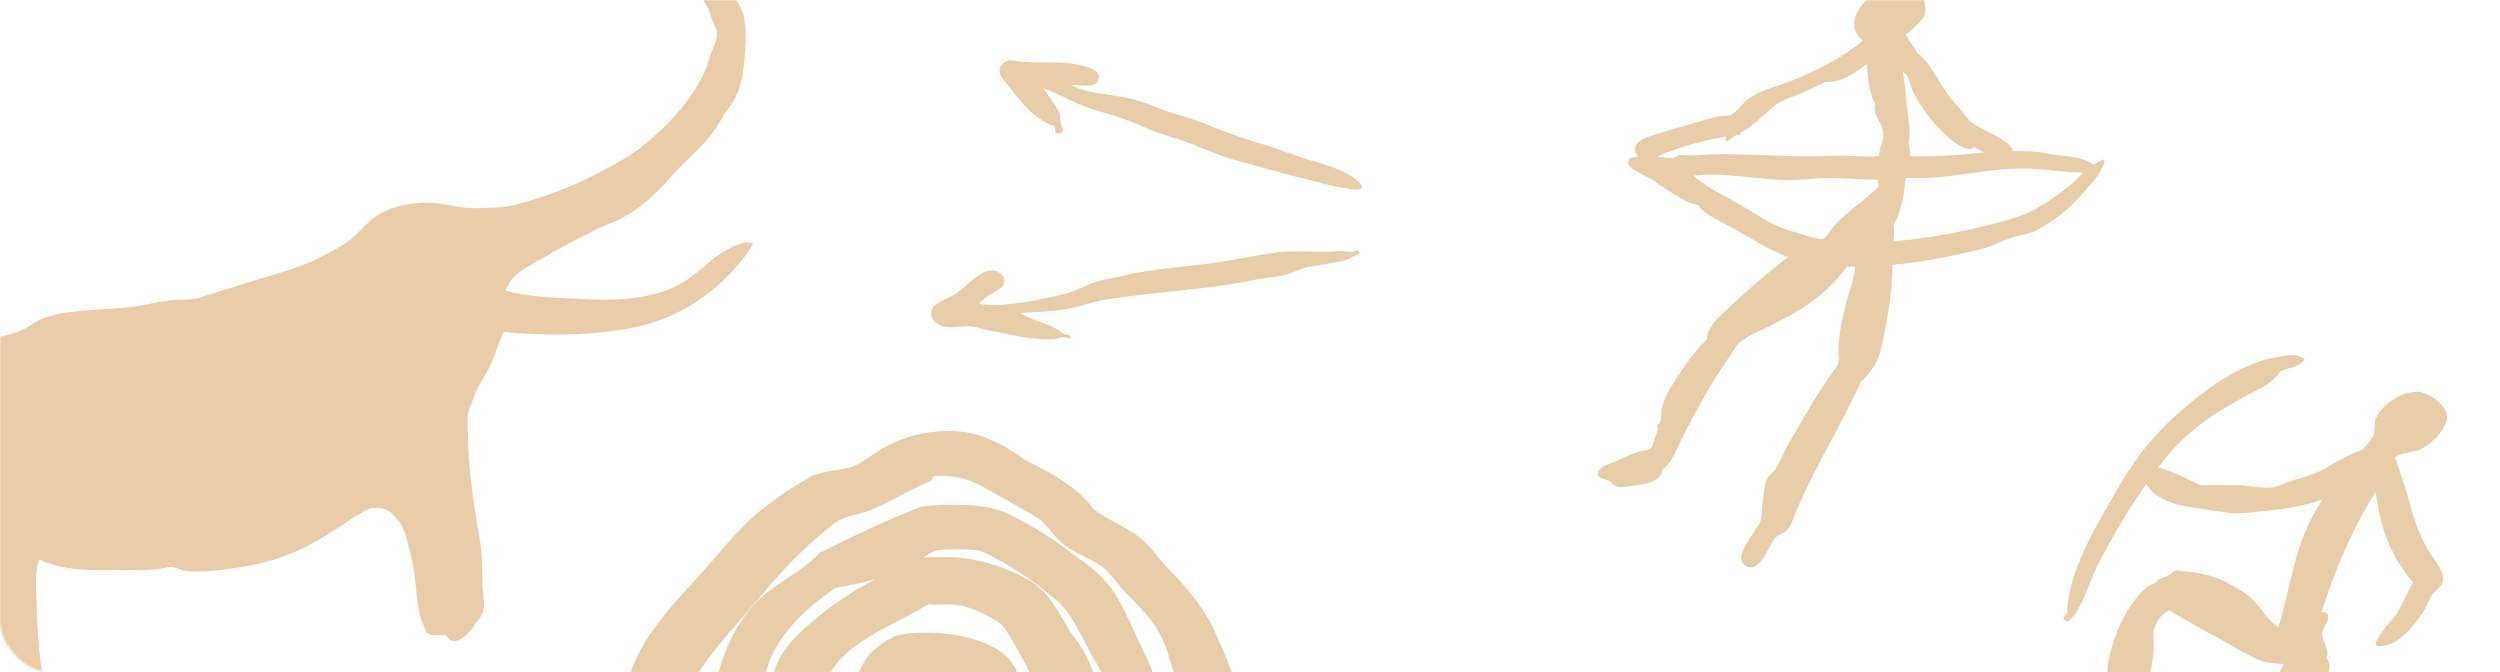 <?xml version="1.0" encoding="UTF-8"?> <svg xmlns="http://www.w3.org/2000/svg" width="1160" height="312" viewBox="0 0 1160 312" fill="none"> <mask id="mask0_783_27718" style="mask-type:alpha" maskUnits="userSpaceOnUse" x="0" y="0" width="1160" height="312"> <rect width="1160" height="312" rx="24" fill="#F2E2CF"></rect> </mask> <g mask="url(#mask0_783_27718)"> <g opacity="0.8"> <path fill-rule="evenodd" clip-rule="evenodd" d="M496.937 39.445C504.324 43.582 515.257 43.582 524.122 45.65C529.736 46.832 535.055 49.196 540.374 51.264C545.692 53.037 551.602 54.515 556.921 56.583C561.944 58.356 566.967 60.72 572.286 62.493C577.605 64.561 583.219 66.038 588.833 67.811C594.152 69.584 599.471 71.653 604.789 73.426C612.768 75.79 621.928 78.153 627.837 82.29C629.906 83.768 632.27 85.836 631.974 87.018C631.383 88.791 626.36 87.609 624.291 87.314C617.791 86.427 611.29 84.359 605.085 82.881C598.88 81.404 592.675 79.631 586.174 77.858C579.969 76.085 573.468 74.608 567.558 72.539C561.944 70.471 556.33 68.107 551.011 66.038C545.397 63.97 539.192 62.493 533.578 60.129C527.963 57.765 522.645 55.401 517.03 53.628C510.825 51.855 504.915 50.378 499.301 47.718C493.982 45.355 489.255 42.695 483.936 40.922C485.709 43.582 490.732 49.196 491.914 53.924C491.914 54.515 491.914 55.401 491.914 56.288C491.914 56.879 495.164 62.493 491.028 61.902C488.664 61.606 490.141 59.833 489.255 58.651C478.617 54.515 473.299 46.536 467.389 39.149C465.32 36.49 463.252 34.422 463.843 31.762C464.434 29.989 466.502 27.921 468.866 27.921C470.048 27.921 471.526 28.512 473.299 28.512C480.095 29.398 490.141 28.512 496.346 29.398C502.552 30.285 511.121 32.058 509.643 36.49C508.757 41.513 501.961 39.149 496.937 39.445Z" fill="#E4BF92"></path> <path fill-rule="evenodd" clip-rule="evenodd" d="M630.793 116.862C631.088 118.34 628.724 118.635 627.542 119.226C622.519 122.181 614.245 122.181 606.858 123.954C603.608 124.545 600.653 126.318 597.403 127.204C592.675 128.681 587.356 128.681 582.037 129.863C562.831 134 539.783 135.182 519.099 138.137C513.78 138.728 509.053 139.614 504.325 141.092C494.278 144.342 483.936 144.638 473.299 145.229C478.618 148.479 485.709 149.956 491.323 153.207C491.914 153.502 492.505 154.389 493.392 154.98C494.574 155.571 496.642 154.98 496.938 156.753C495.46 157.344 495.165 156.457 493.392 156.457C491.914 156.457 490.733 157.048 489.551 157.344C479.209 158.23 468.867 154.98 459.707 153.502C456.752 152.911 453.501 151.729 450.546 151.434C447.001 151.138 443.159 152.025 439.614 151.729C434.886 151.434 430.454 147.593 432.522 143.16C433.999 140.205 441.091 138.137 444.341 135.773C448.183 132.818 451.137 129.568 454.979 127.204C456.161 126.318 458.525 125.431 460.593 125.431C463.548 125.727 466.798 128.091 465.912 131.636C465.616 133.409 462.07 134.887 460.002 136.364C457.638 137.842 455.57 139.319 454.092 140.796C459.116 142.274 466.503 141.387 473.299 140.501C478.027 140.205 482.164 138.728 486.3 138.137C491.028 137.251 494.574 136.364 498.711 134.887C502.256 133.409 505.802 131.636 509.644 130.454C512.894 129.568 516.735 128.977 520.577 128.09C533.282 124.84 548.648 123.954 564.308 121.885C569.332 120.999 574.355 120.112 579.674 119.226C584.992 118.339 590.311 117.158 595.039 116.862C603.312 116.271 612.472 117.158 620.451 116.567C622.814 116.271 625.474 116.862 627.838 116.862C628.724 116.271 630.202 115.68 630.793 116.862Z" fill="#E4BF92"></path> </g> <path opacity="0.8" fill-rule="evenodd" clip-rule="evenodd" d="M234.596 134.886C244.075 137.521 256.029 138.22 267.662 138.612C279.615 139.311 291.242 139.388 301.561 136.979C312.195 134.563 319.021 130.339 325.501 124.552C328.591 121.975 331.988 119.079 335.712 116.803C339.442 114.842 343.775 111.612 349.454 112.753C347.652 116.874 344.582 120.393 341.512 123.912C332.916 133.827 321.161 142.864 307.131 148.176C288.114 155.476 259.226 156.378 233.729 154.07C230.409 160.735 229.281 167.042 225.633 173.086C222.896 177.541 220.768 181.04 218.999 186.732C218.403 188.315 217.493 189.904 217.217 191.795C216.659 195.262 217.057 199.339 217.14 203.422C217.466 219.439 219.984 235.097 222.477 249.499C223.893 257.325 223.726 264.555 223.873 271.779C223.969 276.49 225.642 281.483 223.52 285.296C222.917 286.565 221.687 287.847 220.462 289.443C219.546 290.718 218.636 292.308 217.405 293.59C215.867 295.192 213.085 297.448 210.886 297.493C208.374 297.544 208.342 295.974 206.746 294.749C203.285 294.506 200.471 295.191 198.561 293.973C197.292 293.371 197.581 292.108 196.927 290.865C196.273 289.621 195.626 288.692 195.286 287.442C192.909 278.693 193.338 268.944 190.935 258.939C189.564 253.312 188.141 245.171 184.283 240.851C181.707 237.762 178.823 234.993 172.554 235.749C171.298 235.774 169.439 237.069 167.574 238.05C162.914 240.658 159.203 243.561 154.857 246.163C142.762 253.95 131.879 259.513 114.349 262.698C106.209 264.12 96.498 265.575 87.378 265.132C84.545 264.876 82.314 263.35 79.796 263.087C77.277 262.824 74.79 264.132 72.277 264.183C62.868 265.003 52.171 264.278 42.435 264.477C32.693 264.361 24.803 262.636 18.143 259.63C16.073 265.956 16.829 272.224 16.982 279.762C17.283 294.523 18.519 308.951 21.307 322.404C22.351 327.41 26.671 338.947 19.454 339.408C16.633 339.78 15.647 337.601 14.07 337.319C10.282 336.453 5.282 337.812 2.424 336.299C-0.435 334.786 -1.857 326.646 -2.87 323.211C-6.926 309.155 -11.29 295.419 -17.193 283.286C-18.5 280.799 -22.013 278.043 -24.262 275.575C-26.506 273.421 -28.749 271.267 -31.319 268.492C-35.805 264.185 -38.093 259.833 -40.727 253.917C-41.054 253.295 -41.08 252.039 -41.407 251.417C-42.06 250.173 -43.656 248.949 -44.938 247.718C-50.091 241.54 -54.026 233.451 -57.032 224.714C-58.044 221.279 -60.935 218.196 -61.62 215.382C-61.998 212.248 -61.447 208.466 -60.876 205.627C-59.735 199.948 -56.69 195.173 -53.319 191.02C-51.479 188.783 -49.313 187.168 -47.781 185.252C-44.409 181.099 -41.98 176.965 -37.974 173.113C-30.891 166.056 -21.27 160.205 -8.124 157.738C-1.862 156.668 4.714 155.591 10.63 152.957C13.431 151.644 15.283 150.035 17.77 148.727C29.897 142.511 53.189 144.55 69.142 141.083C72.584 140.385 75.712 139.693 79.16 139.308C82.608 138.924 86.384 139.161 90.146 138.77C92.652 138.405 95.139 137.098 97.953 136.412C105.445 134.06 112.938 131.708 120.745 129.35C131.987 125.979 141.672 123.268 149.748 118.705C154.1 116.417 158.459 114.443 162.17 111.54C165.881 108.637 168.33 105.445 172.035 102.227C178.515 96.44 190.385 93.056 203.294 94.364C207.389 94.909 211.177 95.775 215.273 96.32C219.682 96.858 224.073 96.455 228.47 96.365C237.264 96.186 243.5 93.86 250.993 91.508C264.414 87.15 276.548 81.248 288.348 74.409C299.219 68.218 308.769 58.912 316.441 49.958C319.813 45.805 323.473 40.389 326.492 34.358C327.697 31.82 328.89 28.654 329.761 25.18C330.954 22.014 332.761 18.207 332.71 15.694C332.665 13.496 330.711 10.08 329.711 7.272C329.371 6.022 329.025 4.458 328.051 2.907C327.077 1.356 326.115 0.433 326.712 -1.15C327.295 -3.361 330.762 -2.803 332.948 -3.476C333.57 -3.803 335.768 -3.848 337.345 -3.566C340.505 -2.688 343.44 2.594 344.44 5.401C345.779 9.459 346.189 14.163 345.971 18.88C345.548 28.943 344.791 38.07 341.471 44.736C339.964 47.908 337.202 51.107 335.381 54.286C333.253 57.785 331.119 60.971 328.978 63.842C324.068 69.597 317.889 74.75 312.972 80.192C305.608 88.825 297.294 97.163 286.09 102.418C282.354 104.065 278.296 105.405 274.258 107.686C267.105 111.288 259.331 115.217 252.504 119.44C245.05 123.677 236.955 127.298 234.596 134.886Z" fill="#E4BF92"></path> <g opacity="0.8"> <path fill-rule="evenodd" clip-rule="evenodd" d="M1111.27 212.17C1113.58 219.066 1116.18 226.136 1118.14 233.623C1119.97 240.642 1122.4 248.007 1126.4 254.709C1128.86 259.316 1134.2 264.42 1133.55 269.589C1133.23 272.174 1130.71 273.081 1129.04 275.27C1127.36 277.459 1126.39 280.462 1125.01 282.823C1121.56 288.728 1115.07 296.426 1109.41 298.658C1108.3 299.199 1103.62 300.423 1102.61 299.437C1101.31 298.278 1104.78 294.368 1105.99 292.302C1108.19 289.227 1109.99 287.506 1111.49 285.612C1114.9 280.471 1116.78 275.23 1119.71 270.211C1108.31 257.196 1104.34 242.985 1102.24 228.284C1091.46 245.356 1083.11 265.041 1077.27 283.819C1077.57 283.992 1079.56 283.97 1080.1 285.078C1080.96 288.354 1078.05 290.615 1077.56 293.495C1077.01 297.138 1081.16 301.551 1079.39 305.266C1083.54 309.679 1078.11 317.599 1074.78 323.971C1069.72 333.296 1065.25 342.965 1060.66 352.167C1058.54 356.473 1055.65 360.729 1054 364.912C1052.52 368.8 1052.75 374.488 1052.16 378.894C1052.06 380.42 1051.49 382.069 1051.56 383.3C1051.58 385.294 1053.25 387.857 1054.16 390.37C1056.76 397.439 1058.48 403.99 1060.14 411.305C1061.98 418.324 1063.99 425.048 1065.18 432.485C1065.33 434.947 1065.47 437.409 1066.09 439.749C1066.99 442.262 1068.96 444.997 1068.05 447.236C1067.48 448.885 1065.78 449.08 1064.15 450.506C1062.7 451.636 1062.13 453.285 1061.14 454.293C1059.86 455.128 1057.23 455.568 1055.01 456.648C1052.15 458.146 1050.47 460.335 1047.49 461.366C1045.92 462.028 1044.17 462.986 1043.4 462.936C1036.9 463.887 1032.01 456.667 1035.84 452.167C1036.82 451.159 1038.28 450.028 1039.56 449.193C1043.87 446.564 1048.94 443.986 1053.5 442.293C1052.23 433.625 1050.67 424.784 1048.64 416.066C1040.33 402.489 1036.54 387.983 1036.9 373.137C1032.62 368.257 1037.65 361.69 1039.46 355.217C1041.61 348.154 1043.22 339.982 1046.36 331.911C1049.67 323.544 1055.69 315.969 1059.88 308.121C1055.77 307.697 1052.08 307.914 1047.31 305.913C1041.06 303.049 1033.85 298.435 1026.59 294.585C1019.33 290.734 1012.54 286.761 1006.64 283.307C1003.66 284.337 1001.17 287.239 999.857 290.831C998.598 293.661 999.528 298.168 999.276 301.984C998.479 309.443 996.918 316.851 993.017 324.872C991.24 328.588 988.994 332.425 986.748 336.263C984.625 340.569 983.388 345.393 981.265 349.699C978.969 354.3 977.141 358.778 974.723 362.911C972.996 365.863 967.698 369.5 964.767 369.767C963.068 369.962 957.236 367.738 955.047 366.061C953.031 364.089 952.764 361.158 954.441 358.969C956.464 356.19 962.446 356.124 965.182 354.158C966.52 347.808 967.858 341.458 969.836 334.69C971.815 327.922 974.679 321.672 977.299 314.486C978.04 312.542 977.895 310.08 978.046 307.79C980.053 298.265 983.514 287.609 990.222 278.853C993.231 275.066 996.239 271.278 1000.28 270.471C1001.36 267.937 1003.95 268.26 1005.7 267.302C1007.28 266.64 1008.14 265.163 1009.54 264.796C1010.48 264.551 1011.83 264.947 1013.36 265.047C1019 265.572 1025.22 266.442 1032.36 269.824C1036.67 271.947 1042.57 275.402 1045.3 278.188C1049.33 282.132 1051.74 287.503 1057.17 291.08C1063.23 271.244 1064.37 251.697 1077.64 231.723C1070.57 234.323 1061.55 236.182 1052 236.933C1047.37 237.395 1043.04 238.029 1038.58 238.195C1033.83 238.189 1029.3 237.124 1024.13 236.477C1017.31 235.262 1010.27 235.105 1002.72 231.082C999.176 229.009 997.751 227.382 995.785 224.647C987.99 235.937 979.748 249.344 973.034 262.852C968.788 271.463 966.831 280.226 961.505 286.62C960.519 287.628 959.482 289.399 957.761 287.6C956.926 286.318 958.33 285.951 959.021 284.77C959.881 267.044 969.137 249.872 978.637 233.635C982.092 227.731 985.251 221.654 989.296 216.095C999.337 200.967 1012.52 189.265 1025.56 179.853C1035.05 173.119 1045.54 167.372 1057.31 165.541C1060.89 164.857 1065.86 163.805 1069.35 166.641C1066.93 170.774 1061.59 170.422 1058.09 172.337C1054.52 177.774 1048.68 180.302 1043.6 182.88C1028.5 191.083 1013.99 199.632 1001.51 216.899C1004.51 217.863 1007.51 218.827 1010.64 220.26C1013.93 221.396 1017.01 223.592 1020.6 224.901C1022.25 225.47 1026.12 224.958 1028.87 224.986C1031.63 225.014 1034.68 225.215 1037.15 225.071C1042.66 225.128 1048.84 226.76 1053.94 226.176C1056.87 225.909 1060.83 223.871 1064.75 222.596C1068.96 221.494 1072.41 220.341 1075.56 219.016C1080.46 216.733 1085.12 213.514 1090.66 210.813C1092.41 209.855 1094.58 209.538 1095.86 208.702C1097.14 207.867 1100.79 203.662 1101.36 202.013C1102.1 200.069 1101.42 196.498 1102.33 194.259C1104.68 188.895 1110.96 184.25 1115.81 182.73C1117.39 182.067 1120.79 181.678 1122.32 181.778C1128.54 182.648 1136.83 189.479 1135.25 194.893C1133.62 201.071 1127.92 206.061 1122.85 208.64C1118.46 210.037 1114.01 210.204 1111.27 212.17Z" fill="#E4BF92"></path> <path fill-rule="evenodd" clip-rule="evenodd" d="M884.346 15.972C885.672 19.125 888.105 21.738 889.603 24.596C895.875 29.454 898.353 36.056 902.703 42.168C904.374 44.73 906.217 46.998 908.651 49.611C910.79 52.051 912.583 55.082 915.067 56.931C920.158 61.099 931.627 63.847 934.278 70.153C939.03 70.16 944.717 69.921 950.6 71.381C957.713 72.769 964.214 71.818 971.126 76.259C972.826 76.064 974.157 74.466 976.029 73.976C977.037 74.962 976.173 76.438 975.655 77.324C973.655 82.097 969.242 86.252 966.406 89.745C960.094 97.147 952.355 102.922 944.89 106.876C940.923 108.915 936.467 109.081 932.378 110.651C927.821 112.344 923.854 114.382 919.175 115.607C906.245 118.741 891.789 121.775 878.074 122.865C878.184 132.836 876.271 145.587 873.818 157.229C872.926 161.462 872.034 165.696 869.962 169.239C868.112 171.723 865.866 175.561 863.476 176.936C854.661 196.744 841.633 217.654 833.631 236.748C832.372 239.578 831.53 243.049 829.853 245.238C828.176 247.427 825.541 247.866 823.914 249.292C820.955 252.316 816.998 265.852 810.453 262.815C802.727 259.087 814.856 247.163 816.907 241.626C817.871 238.623 817.36 234.757 818.029 231.582C818.402 228.234 818.654 224.419 820.381 221.466C821.072 220.286 822.353 219.45 823.339 218.442C825.707 215.072 827.413 210.126 830.004 205.697C836.222 195.07 842.318 183.974 849.25 174.16C850.754 172.266 852.431 170.077 852.999 168.428C853.395 167.075 852.783 164.735 853.056 162.913C853.112 157.398 853.932 151.934 855.22 146.347C856.831 138.175 860.041 131.335 860.839 123.876C859.485 123.48 858.672 124.193 857.023 123.625C846.737 137.817 833.678 145.235 819.907 151.84C817.69 152.92 815.473 154 813.255 155.081C811.038 156.161 808.475 157.832 807.021 158.962C805.222 160.684 803.962 163.513 802.112 165.997C794.835 176.402 787.185 190.155 781.384 201.423C778.397 207.205 775.728 215.154 771.416 217.782C770.942 222.656 765.622 224.299 760.524 224.883C756.954 225.568 751.979 226.62 749.444 225.533C748.263 224.842 748.019 223.906 746.542 223.043C744.476 221.833 741.373 222.396 741.402 219.638C741.38 217.644 744.41 215.851 746.75 215.238C751.775 213.423 754.338 211.752 759.363 209.937C761.407 209.152 765.101 208.935 766.087 207.927C767.073 206.919 767.569 204.039 768.137 202.39C768.706 200.741 769.915 198.675 768.784 197.221C771.297 196.313 770.612 192.742 770.936 190.158C772.051 184.866 774.814 180.142 778.219 175.001C782.314 168.679 786.705 162.53 792.103 157.367C791.814 152.443 797.213 147.279 801.453 143.419C810.278 135.11 820.853 125.842 829.872 119.231C821.751 116.857 810.756 109.234 799.487 103.434C794.591 100.965 789.572 98.029 788.074 95.171C782.732 94.819 772.5 87.247 765.883 82.979C762.045 80.733 754.564 77.941 755.528 74.939C755.974 72.822 758.264 72.973 759.963 72.778C755.196 66.026 764.259 63.404 769.407 62.056C777.707 59.384 783.323 57.914 791.451 55.536C792.854 55.169 795.194 54.557 797.066 54.067C798.938 53.577 801.522 53.9 802.926 53.533C805.143 52.453 808.152 48.665 809.952 46.944C816.927 41.118 825.89 40.022 833.946 36.414C844.982 31.775 855.305 26.323 864.375 18.949C852.177 8.641 870.49 -6.402 880.735 -8.333C883.37 -8.773 887.898 -7.708 890.75 -4.455C892.593 -2.187 893.768 3.256 893.221 6.899C891.494 9.851 887.722 13.588 884.346 15.972ZM944.165 78.316C923.091 77.081 905.331 83.73 884.258 82.496C883.338 89.487 883.008 96.823 878.517 104.499C879.129 106.838 878.806 109.423 878.482 112.008C894.364 110.601 909.879 107.79 924.853 103.871C932.808 101.788 939.827 99.951 946.702 95.652C953.404 91.648 960.156 86.88 966.246 80.536C966.246 80.536 966.419 80.241 966.124 80.068C958.614 80.034 951.033 78.768 944.165 78.316ZM884.77 49.111C885.304 54.972 886.896 61.055 885.608 66.642C886.098 68.514 886.293 70.213 886.142 72.502C897.935 72.666 909.778 72.066 920.909 70.653C919.26 70.084 917.784 69.221 916.012 68.184C913.867 70.496 909.439 67.905 906.364 65.709C898.494 59.519 890.285 49.168 887.267 41.458C886.064 38.773 886.142 35.252 882.895 33.352C883.774 38.622 884.359 43.719 884.77 49.111ZM846.401 38.154C843.198 40.242 839.75 41.395 836.424 43.015C833.27 44.34 828.886 45.738 826.028 47.236C819.967 50.823 814.072 58.866 807.939 61.221C807.643 61.048 807.716 62.279 807.075 62.697C804.663 62.078 803.231 65.203 801.064 65.52C799.883 64.829 801.164 63.994 800.747 63.353C789.739 65.235 778.335 68.469 768.703 72.74C772.224 72.819 776.875 74.352 778.725 71.868C786.652 72.543 794.089 71.346 801.893 71.553C817.674 71.673 833.528 73.023 848.596 72.329C856.451 71.774 864.033 73.039 871.887 72.484C871.843 68.495 874.211 65.125 873.822 61.727C873.655 57.27 868.564 53.103 870.097 48.452C866.979 42.268 866.79 35.817 866.134 29.489C860.44 34.479 854.206 38.361 846.401 38.154ZM808.73 95.764C813.748 98.701 818.89 102.105 823.786 104.574C826.911 106.006 830.676 107.02 835.032 108.38C838.035 109.344 844.039 111.273 845.911 110.783C847.488 110.12 849.388 106.873 850.892 104.979C857.673 97.454 865.311 93.205 871.573 86.566C871.796 85.507 870.961 84.226 871.479 83.34C864.265 83.479 856.806 82.681 849.297 82.647C842.256 82.489 835.582 83.736 828.541 83.579C814.163 83.092 799.814 79.848 785.753 81.528C792.27 87.322 800.464 90.928 808.73 95.764Z" fill="#E4BF92"></path> <path fill-rule="evenodd" clip-rule="evenodd" d="M507.223 236.011C513.651 241.27 522.416 244.191 528.843 249.45C533.518 252.956 537.024 258.8 542.283 264.059C551.633 273.408 559.813 283.342 565.072 296.197C568.578 304.378 572.668 312.558 573.837 322.492C574.421 327.751 573.837 333.594 574.422 339.438C574.422 344.697 575.59 350.54 575.006 355.215C574.422 361.058 570.331 367.486 567.994 373.914C562.735 386.184 558.06 397.871 552.217 409.558C549.295 415.401 546.958 421.244 543.452 426.503C537.608 434.1 528.844 440.527 519.494 445.786C507.223 452.798 495.537 458.057 481.513 462.148C468.073 466.238 446.453 465.654 431.844 462.148C423.079 459.81 414.314 458.057 405.549 455.72C399.122 453.967 394.447 453.383 388.603 451.63C377.501 448.124 370.489 442.28 361.14 437.606C351.206 432.347 340.688 427.672 331.339 421.244C322.574 415.401 318.484 412.479 313.225 404.299C305.044 391.443 300.369 374.498 294.526 358.721C292.189 352.877 289.851 347.034 289.267 340.022C286.345 304.962 307.966 285.679 326.08 265.228C337.182 252.957 344.194 243.023 357.05 233.674C362.309 229.583 367.567 226.077 373.995 222.571C375.748 221.402 376.917 220.234 378.67 220.234C383.345 218.481 387.435 218.481 392.694 217.312C398.537 216.143 403.796 211.469 409.64 207.963C411.977 206.794 415.483 205.041 418.405 203.873C426.001 200.951 435.934 199.198 447.037 200.367C458.723 202.12 468.073 207.963 476.253 213.806C486.187 218.481 500.211 226.077 507.223 236.011ZM431.844 223.155C420.742 227.83 413.146 233.089 402.628 237.179C399.122 238.348 395.031 238.932 390.941 240.685C387.435 241.854 382.76 246.529 379.838 248.866C368.736 258.215 359.971 268.149 351.791 278.083C345.947 285.095 339.52 291.522 334.261 298.534C329.002 304.962 321.99 313.143 320.237 321.908C317.315 334.763 321.405 343.528 324.911 352.293C329.586 365.733 332.508 382.678 341.857 393.196C347.7 400.208 359.971 404.883 369.321 409.558C373.995 411.895 378.085 414.232 382.76 416.57C386.85 418.907 390.941 421.829 395.616 424.166C402.043 427.088 411.977 429.425 420.158 431.762C428.923 434.1 438.272 437.606 445.868 438.774C467.489 441.696 481.513 435.268 494.952 428.256C503.717 423.582 512.482 419.491 518.325 413.064C521.247 409.558 524.169 403.714 526.506 398.455C531.765 387.937 535.271 377.419 539.946 366.901C542.283 361.642 545.789 355.799 546.373 351.124C546.958 347.034 546.374 341.775 546.958 337.1C547.542 323.661 545.789 315.48 542.283 304.378C538.777 291.522 531.181 283.926 523 275.745C518.91 271.655 515.404 265.812 511.313 262.89C505.47 258.8 497.874 256.462 492.615 251.788C489.109 248.866 486.772 244.776 482.681 241.27C478.591 238.348 472.748 235.426 466.904 231.92C455.802 226.077 449.959 220.234 433.597 220.818C433.597 220.818 433.013 220.818 433.013 221.403C432.429 222.571 431.844 222.571 431.844 223.155Z" fill="#E4BF92"></path> <path fill-rule="evenodd" clip-rule="evenodd" d="M428.922 234.843C440.025 233.674 457.555 233.674 466.32 237.764C473.916 241.27 483.265 246.529 491.446 252.373C499.042 258.216 507.808 263.475 513.067 269.903C520.079 277.499 524.753 290.355 530.012 300.873C531.765 304.963 534.102 309.053 534.687 311.975C535.855 317.818 535.271 325.999 534.687 333.595C534.102 348.788 532.349 360.474 527.09 372.745C524.753 378.589 523 385.016 519.494 389.691C517.157 393.197 512.482 396.703 508.392 400.793C498.458 410.727 484.434 423.582 471.579 429.426C460.476 434.685 437.103 432.932 423.663 429.426C416.651 427.673 408.471 424.751 401.459 421.829C389.188 417.155 376.917 414.233 367.567 406.637C364.061 403.715 361.724 399.625 358.218 396.119C353.544 390.86 348.869 387.354 345.363 381.51C342.441 376.836 340.688 370.992 337.767 365.149C334.845 359.306 331.339 352.878 330.755 348.203C329.586 342.36 330.17 335.932 330.755 330.089C331.923 310.222 338.351 293.86 349.453 281.005C357.634 271.656 371.658 265.812 380.423 256.463C395.616 248.867 410.224 241.855 426.585 235.427C428.338 234.843 428.338 234.843 428.922 234.843ZM387.435 272.824C373.411 282.758 358.802 295.613 354.712 314.312C352.959 324.246 351.79 338.27 353.543 346.45C354.712 351.709 358.218 355.8 361.14 361.643C363.477 366.318 365.23 371.577 367.567 375.083C370.489 379.173 373.995 382.095 377.501 386.185C381.007 389.691 384.513 394.95 388.603 396.703C392.694 399.04 398.537 400.793 403.796 402.546C419.573 407.805 435.934 415.402 458.139 413.649C469.241 406.637 482.097 397.872 491.446 388.522C494.368 385.601 498.458 381.51 500.795 378.004C503.133 374.498 504.301 369.239 506.054 364.565C510.145 354.047 511.313 345.282 511.898 333.595C511.898 328.336 513.066 321.324 512.482 316.065C511.313 311.39 507.223 305.547 504.302 299.704C498.458 288.601 495.537 282.174 486.772 275.746C479.76 269.903 473.916 265.812 465.735 261.138C462.229 259.385 456.971 255.879 453.465 255.294C448.206 254.71 438.856 254.71 434.766 255.294C433.013 255.879 428.338 258.216 428.922 258.8C447.621 257.047 461.061 261.138 473.332 266.981C485.603 272.824 488.524 279.836 494.952 290.354C497.289 294.445 500.795 298.535 503.133 302.625C506.639 309.053 508.976 316.649 510.145 323.077C513.651 344.697 504.301 358.721 494.368 369.824C487.356 377.42 479.175 382.679 470.41 388.522C464.567 392.613 457.555 397.287 451.712 399.625C442.362 403.131 423.079 403.131 413.73 398.456C410.224 396.703 405.549 393.197 401.459 390.275C397.368 387.354 393.278 383.848 389.772 380.926C383.344 375.083 373.995 367.486 369.32 359.89C361.724 348.203 354.128 321.908 360.555 307.884C364.061 300.288 368.736 295.613 374.58 290.354C383.929 282.174 395.031 274.578 406.133 268.734C399.706 270.487 393.863 271.656 387.435 272.824ZM482.681 341.776C486.187 326.583 478.007 311.975 472.163 301.457C469.242 296.782 466.904 291.523 463.982 289.186C461.061 286.849 450.543 281.589 445.868 281.005C440.609 279.836 435.934 281.005 430.675 280.421C411.977 292.108 382.76 300.288 381.592 325.414C381.592 328.92 381.591 332.426 382.176 335.932C382.176 338.854 382.176 343.529 382.76 346.45C385.097 354.047 395.031 359.89 402.043 365.733C404.965 368.071 408.471 371.577 412.561 374.498C419.573 379.173 425.417 385.016 438.856 382.679C456.386 372.745 478.591 362.812 482.681 341.776Z" fill="#E4BF92"></path> <path fill-rule="evenodd" clip-rule="evenodd" d="M421.91 293.86C440.024 292.107 459.307 296.782 467.488 304.962C473.916 311.974 475.669 321.908 473.916 334.763C472.747 344.697 465.735 352.293 457.555 357.552C449.958 362.811 435.934 369.823 422.495 365.733C409.639 361.643 397.953 348.787 395.031 337.101C392.109 325.414 398.537 309.053 403.796 303.209C405.549 301.456 410.808 296.782 413.73 296.197C415.483 294.444 418.404 294.444 421.91 293.86ZM451.127 318.402C448.205 316.649 443.53 315.48 437.687 314.896C433.597 314.896 427.753 313.727 424.832 314.896C417.235 317.818 422.495 331.257 424.248 335.932C426.585 342.944 427.169 344.697 432.428 347.034C433.012 348.787 430.675 349.956 431.844 351.125C447.036 347.619 458.723 334.179 451.127 318.402Z" fill="#E4BF92"></path> </g> </g> </svg> 